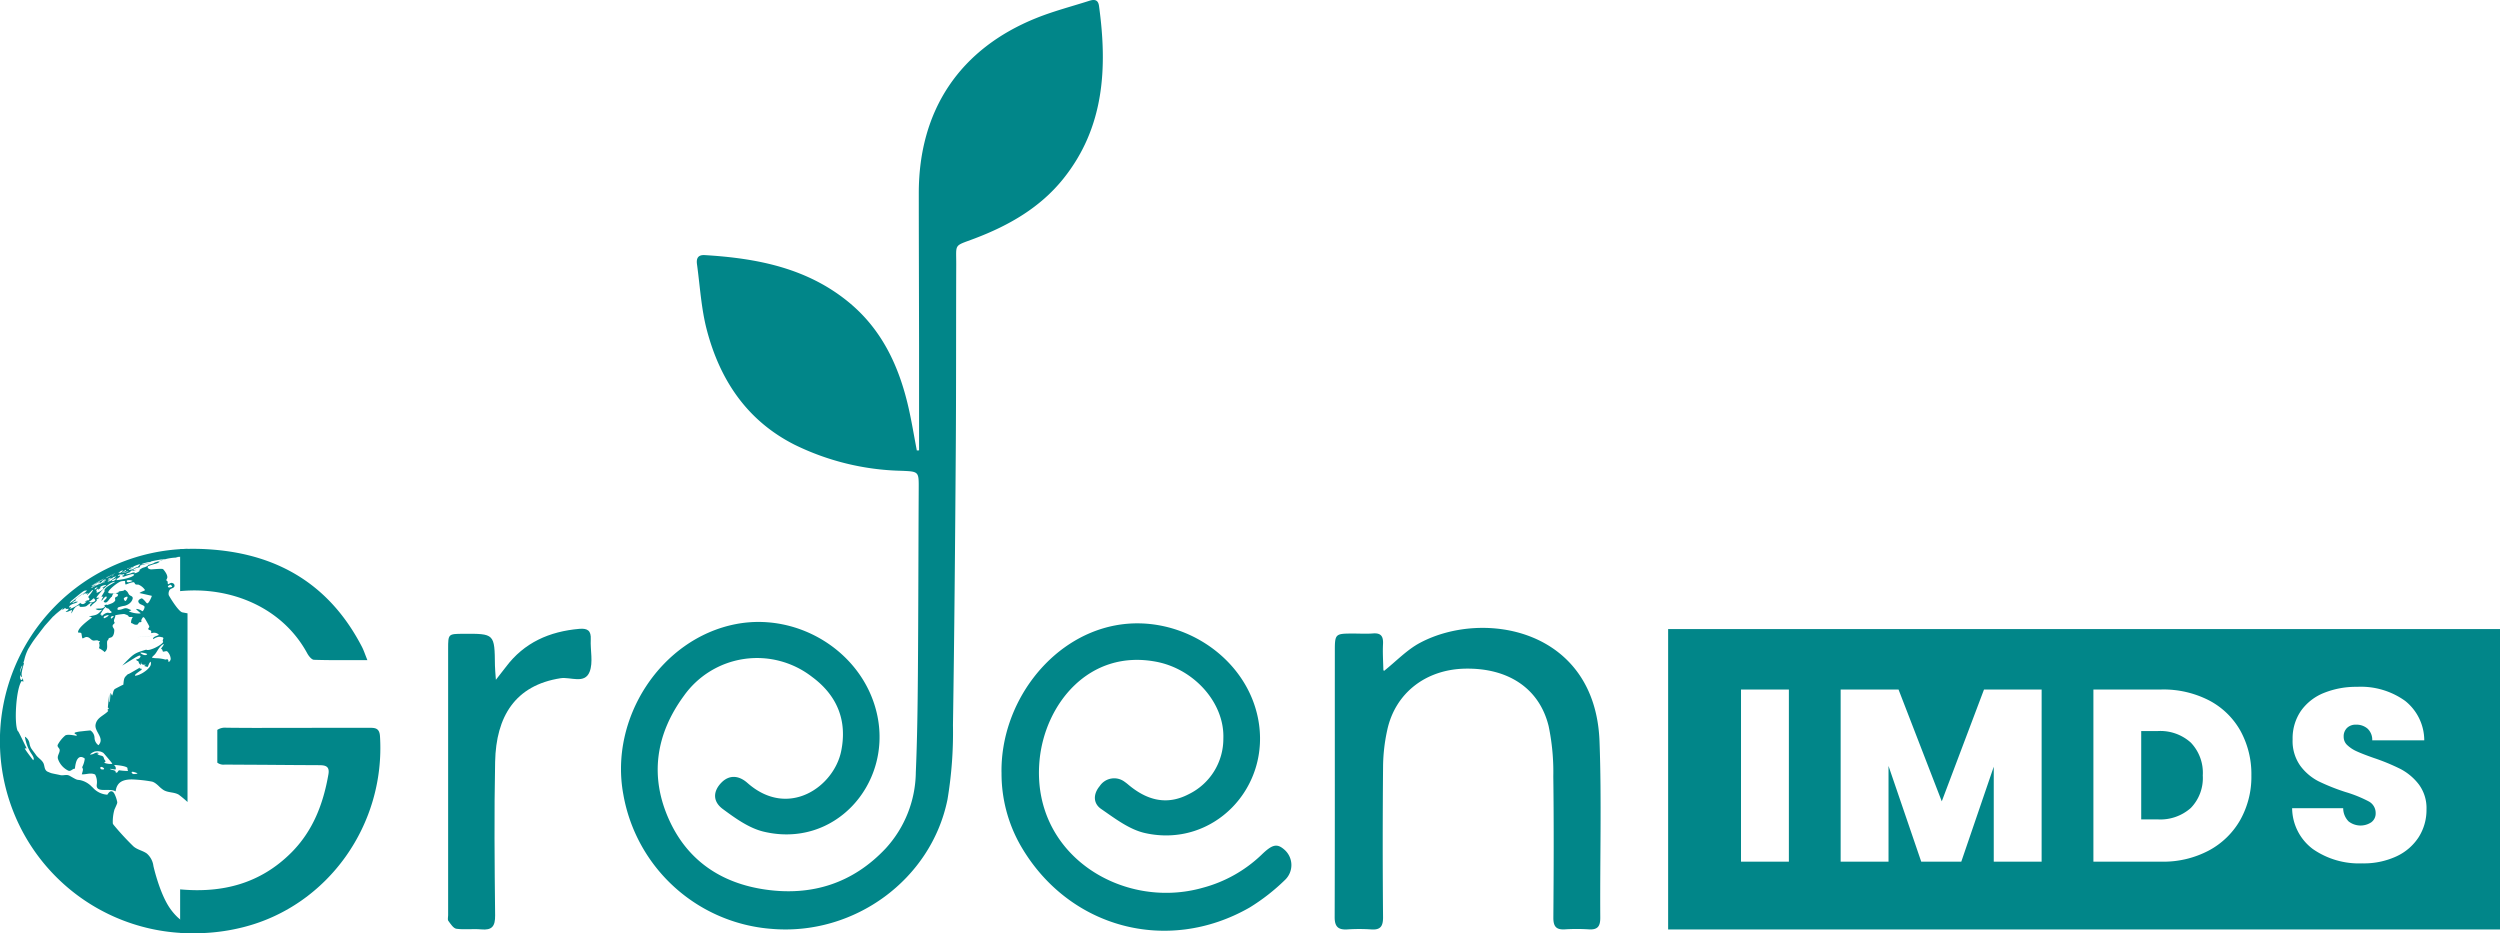 <svg xmlns="http://www.w3.org/2000/svg" width="450.857" height="168.307" viewBox="0 0 450.857 168.307">
  <g id="Group_55" data-name="Group 55" transform="translate(0 0)">
    <g id="Group_53" data-name="Group 53" transform="translate(0 0)">
      <path id="Path_165" data-name="Path 165" d="M1017.88,365.574h0a4.815,4.815,0,0,1,.97-.094h0c.069-.048.069-.048.672-.081.135-.008.338-.012.566-.012v-1.345a34.668,34.668,0,0,0,0,69.315v-1.683c-.053-.024-.106-.045-.159-.073-.1-.045-.2-.1-.305-.155s-.208-.122-.318-.191a6.393,6.393,0,0,1-.676-.5c-.114-.1-.233-.2-.355-.314-.057-.057-.114-.11-.175-.175s-.122-.122-.183-.187a10.845,10.845,0,0,1-.921-1.133c-1.924-2.706-3.028-7.664-3.04-7.709a3.562,3.562,0,0,0-1.19-2.249c-.745-.534-1.7-.672-2.4-1.279a48.468,48.468,0,0,1-3.61-3.916c-.041-.061-.086-.151-.122-.216a7.979,7.979,0,0,1,.3-2.535c.538-1.177.538-1.177.473-1.459a5.942,5.942,0,0,0-.444-1.292,1.49,1.49,0,0,0-.146-.24.6.6,0,0,0-.452-.294c-.208,0-.444.175-.709.615h-.1a3.8,3.8,0,0,1-2.522-1.263c-.069-.061-.134-.123-.2-.18a4.079,4.079,0,0,0-2.091-1.178l-.216-.028c-.44-.045-.44-.045-1.683-.754a1.154,1.154,0,0,0-.591-.142c-.257,0-.517.053-.775.053a1.431,1.431,0,0,1-.322-.036c-.542-.13-1.1-.216-1.634-.354a5.2,5.2,0,0,1-.493-.2,1.415,1.415,0,0,1-.265-.122c-.526-.371-.4-1.019-.661-1.507-.314-.6-.957-.913-1.332-1.463-.293-.424-.627-.815-.9-1.251a2.91,2.91,0,0,1-.265-.819,1.689,1.689,0,0,0-.827-1.214,7.554,7.554,0,0,0,1.129,3.015c.615.872.489,1.059.367,1.235-.012-.012-1.349-1.74-1.532-2.123.11-.008.253-.012.358-.012-1.511-3.1-1.511-3.1-1.6-3.117-.7-1.218-.334-7.746.713-9.05.085.045.2.1.285.151a1.3,1.3,0,0,0-.065-.452c-.012-.04-.024-.081-.037-.122-.016-.057-.036-.11-.057-.167v.016c0,.04.012.077.008.118a.425.425,0,0,1-.029.155.208.208,0,0,1-.114.127h-.025a.2.2,0,0,1-.142-.061.139.139,0,0,1-.033-.037.4.4,0,0,1-.053-.114,1.622,1.622,0,0,1-.008-.668l0,0c.032.008.069.138.082.175.02.078.025.082.037.094s.028.016.065.02a.454.454,0,0,1,.155.029,1.386,1.386,0,0,1-.085-.717,11.225,11.225,0,0,1,.411-1.687l-.094-.159c.041-.122.094-.285.134-.411a8.433,8.433,0,0,1,.7-1.989.08.08,0,0,0-.012.016c.069-.122.134-.228.2-.33.025-.041.049-.082.074-.118a.014.014,0,0,1,0-.008c.024-.04.045-.078.069-.114.065-.11.131-.211.192-.309l.11-.172c.322-.5.648-.945,1.324-1.825.045-.065.1-.13.151-.2.037-.053.078-.106.123-.163.077-.1.155-.2.24-.313.163-.212.342-.444.538-.7.485-.542,1.133-1.267,1.618-1.813a.752.752,0,0,0-.1.151,14.582,14.582,0,0,1,1.357-1.206c-.264.244-.542.468-.8.717.876-.746.876-.746,1.357-1.19a1.9,1.9,0,0,0-.371.538,1.592,1.592,0,0,1,.285-.249,1.129,1.129,0,0,0-.114.171c.159-.106.273-.277.473-.318a.783.783,0,0,1,.122.138l.135.012c.037,0,.069,0,.094,0a.288.288,0,0,0,.167-.049l.077.041c-.069.293-.363.358-.542.538a1.13,1.13,0,0,0,.114.008,1.1,1.1,0,0,0,.4-.089c.13-.053.252-.118.383-.167a.969.969,0,0,1,.261-.078c.024.208-.167.388-.085.6.44-.856.656-1.284,1.393-1.471.065.086.053.2.11.285.11,0,.207.008.3.008.668,0,.864-.127.9-.155l.192-.151c.085-.069.159-.126.22-.171.021-.016.045-.033.061-.044.037-.029.069-.053.1-.074a.453.453,0,0,1,.256-.106.448.448,0,0,1,.135.024c-.395.42-.395.42-.183.64.228-.521.831-.684,1.109-1.158-.029-.008-.061-.016-.085-.02l0-.069a1.382,1.382,0,0,1,.465-.294.445.445,0,0,1-.012-.044c0-.016-.008-.029-.012-.041-.139.008-.273.037-.411.041l-.041-.094c.012-.02,1.764-2.453,3.06-2.758a1.2,1.2,0,0,1,.2-.029.941.941,0,0,1,.1.008c-1.618.957-1.618.957-1.964,1.491.025.02.065.049.09.069,0,.118,0,.118-.608,1.1a1.912,1.912,0,0,1,.371.02c0,.008-.4.53-.334.726.289-.257.448-.653.839-.8.347.362-.391.6-.448.966a.479.479,0,0,0,.318.142c.273,0,.5-.326.734-.627.049-.061.094-.123.143-.175a.466.466,0,0,1,.073-.082.919.919,0,0,1,.22-.187c.016-.061.032-.118.049-.167a.871.871,0,0,1,.183-.338.4.4,0,0,1,.3-.134.972.972,0,0,1,.583.3,1.454,1.454,0,0,1-.123.273c-.114.122-.322.106-.407.269s.036.322,0,.481a.28.28,0,0,1-.024.065.468.468,0,0,1-.037.049.7.7,0,0,1-.126.138c-.257.224-.257.224-1.235.578a.334.334,0,0,0-.183-.057.583.583,0,0,0-.391.212.4.4,0,0,1,.167.057c-.427.656-1.153.305-1.715.505.069.041.135.074.191.1a1.329,1.329,0,0,0,.24.093,1.363,1.363,0,0,0,.583-.02c.053-.008.106-.016.167-.029-.859.917-.859.917-2.367,1.186.15.114.407.012.5.249-.774.575-2.591,1.923-2.461,2.669.574.045.574.045.62.289.114.7.114.7.207.775a1.853,1.853,0,0,0,.343-.155,1.011,1.011,0,0,1,.265-.094.5.5,0,0,1,.183,0,1.046,1.046,0,0,1,.2.049c.338.118.517.473.868.57a.7.7,0,0,0,.162.02c.163,0,.334-.049.5-.049a.516.516,0,0,1,.387.151h.025a1.173,1.173,0,0,1,.175.012c.009.029,0,.085.009.114-.053.041-.143.114-.192.155a1.149,1.149,0,0,1,0,.982,5.2,5.2,0,0,1,.909.591.832.832,0,0,1,.1.127c.778-.538.33-1.39.509-2.074a.779.779,0,0,0,.187-.159c-.073-.249.265-.358.412-.391.68-.159.66-1.333.656-1.345-.008-.293-.318-.472-.3-.774.017-.265.306-.338.379-.562-.379-.476.179-.888.094-1.345a11.769,11.769,0,0,1,1.5-.224c.032,0,.057,0,.077,0a.454.454,0,0,1,.163.036c.538.175.59.269.611.305.07.114.1.151.151.172a.616.616,0,0,0,.208.028c.089,0,.179-.012.269-.012a.626.626,0,0,1,.191.028,1.589,1.589,0,0,0-.31,1.064,1.321,1.321,0,0,1,.338.134.983.983,0,0,0,.762.163c.069-.02.069-.02.314-.354.11-.147.314-.025.424-.155.1-.114-.053-.232.009-.346.163-.31.257-.489.371-.489.155,0,.346.342.8,1.158.314.558.314.558.171.758-.1.134-.134.2-.081.265.122.163.363.122.485.285.094.122-.012.261.037.387a.317.317,0,0,0,.077.016.613.613,0,0,0,.143-.029,1.149,1.149,0,0,1,.3-.041c.5,0,.864.326.839.391a.249.249,0,0,1-.106.074c-1.553.126-2.649.224-3.916.358,1.378-.138,2.628-.244,3.907-.354-.66.253-.746.285-.925.542.02.044.049.1.069.146a2.126,2.126,0,0,1,1.023-.424h.155c.18.036.359.078.538.114a1.8,1.8,0,0,1,.1.155c-.159.4-.159.4-.048.668-.021.033-.045.069-.074.106a.8.8,0,0,1-.1.11,1.257,1.257,0,0,1-.131.118c-.049.041-.1.082-.151.118-.082.061-.167.122-.265.183-.061.041-.126.082-.191.118-.1.061-.2.118-.31.171h0a2,2,0,0,1-.212.11,5.682,5.682,0,0,1-.843.326c-.065.02-.126.036-.187.049a1.8,1.8,0,0,1-.334.04.457.457,0,0,1-.269-.065c-2.189.664-2.189.664-4.316,2.876.147-.089.281-.175.416-.256s.256-.163.375-.236.232-.147.338-.212.208-.13.306-.187c.142-.089.273-.171.395-.245s.232-.138.33-.2c.265-.163.461-.273.608-.346h0a.886.886,0,0,1,.1-.049.909.909,0,0,0,.086-.037.319.319,0,0,1,.073-.024.076.076,0,0,0,.029-.008.2.2,0,0,1,.175.016l0,0a.116.116,0,0,1,.037.028.335.335,0,0,1,.04.037c-.089.436-.4.521-.839.64a.71.71,0,0,0,.432.281c.122.375.175.53.485.676a.6.6,0,0,1,.025-.464.012.012,0,0,0,.008,0s.012.008.008.061a.264.264,0,0,0,.171.3.786.786,0,0,0,.35.069,1.408,1.408,0,0,0,.216-.016c.028,0,.041-.008.049-.008s.012,0,.016,0,0,0,0,0a.016.016,0,0,1,0,.012.618.618,0,0,1-.314.228c.179.053.4.114.66.187.2-.306.216-.726.559-.953a1.035,1.035,0,0,1-.216.978,1.7,1.7,0,0,1-.159.192,1.894,1.894,0,0,1-.184.191.72.72,0,0,1-.1.094c-.069.061-.138.122-.216.179-.037.028-.073.057-.114.085-.073.057-.154.11-.231.163-.041.029-.082.053-.123.078a3.946,3.946,0,0,1-.481.265,2.609,2.609,0,0,1-1,.314h-.012c.016-.245.016-.245,1.2-1.088v-.179h-.016a1.153,1.153,0,0,1-.354-.074c.02-.044.049-.1.069-.142-.2.114-.375.216-.534.309l-.208.119c-.42.244-.7.407-.9.521-.041.02-.073.04-.106.057-.074.041-.13.074-.179.1a.593.593,0,0,1-.057.025.537.537,0,0,1-.069.032.3.3,0,0,0-.033.012.156.156,0,0,1-.057.008h-.02c-.709.66-.709.66-.839,1.919h0a.23.23,0,0,0-.037.008.458.458,0,0,1-.061.025c-.159.065-.485.232-.787.391-.044.025-.089.049-.134.069-.289.151-.526.281-.529.285-.339.33-.265.823-.485,1.2a1.976,1.976,0,0,0-.281-.5c-.1,1.605-.1,1.605-.22,1.679,0,0,0-1.1-.016-1.463l-.249,2.441c.049.016.109.041.155.057,0,.057-.012.134-.02.191-.045.016-.106.033-.156.049,0,.045-.012.11-.02.159.037.036.077.086.11.122h.02c-.746.852-2.074,1.161-2.3,2.493-.211,1.288,1.732,2.42.522,3.7a1.709,1.709,0,0,1-.705-1.341,1.653,1.653,0,0,0-.741-1.324c-.029,0-.407.033-.88.082-.053,0-.106.008-.159.016l-.452.049c-.053.008-.106.012-.159.02a5.46,5.46,0,0,0-1.17.224c-.012.053-.024.123-.037.172.135.11.314.155.432.285-.041.037-.1.081-.139.118a6.178,6.178,0,0,0-.677-.122c-.069-.012-.147-.021-.224-.029h0c-.073-.008-.151-.016-.228-.02s-.159-.008-.237-.008a1.817,1.817,0,0,0-.378.033.349.349,0,0,0-.061.016.49.49,0,0,0-.179.082,5.861,5.861,0,0,0-1.357,1.687c-.122.4.354.574.363.929.012.554-.481,1.015-.31,1.6A3.669,3.669,0,0,0,998.521,404a.547.547,0,0,0,.277.082.664.664,0,0,0,.314-.089c.041-.025.077-.049.114-.069l.061-.037a.7.7,0,0,1,.114-.073h0a1.108,1.108,0,0,1,.114-.065.628.628,0,0,1,.257-.061h.028a6.307,6.307,0,0,1,.192-1.1,2.466,2.466,0,0,1,.11-.322,1.483,1.483,0,0,1,.3-.473.716.716,0,0,1,.159-.126.641.641,0,0,1,.33-.09.916.916,0,0,1,.445.127,1.158,1.158,0,0,1,.208.142c.016.012.028.021.037.029a4.568,4.568,0,0,1-.477,1.549c.2.407.2.407-.069,1.288.049,0,.1,0,.151,0,.485,0,.974-.142,1.459-.142a1.71,1.71,0,0,1,.8.175,2.945,2.945,0,0,1,.3,1.781c-.13.917.57,1,1.405,1a8.9,8.9,0,0,1,1.369.041l.172.037a1.327,1.327,0,0,1,.318.11,1.541,1.541,0,0,1,.134.082,3.273,3.273,0,0,1,.114-.579,2.051,2.051,0,0,1,.2-.472c.473-.852,1.41-1.12,2.64-1.12a25.528,25.528,0,0,1,3.509.375,1.3,1.3,0,0,1,.362.114,2.608,2.608,0,0,1,.489.31c.155.118.3.249.44.379a5.721,5.721,0,0,0,.888.737c.84.505,1.879.342,2.722.823a18.354,18.354,0,0,1,1.6,1.333V375.671c-.252-.045-.57-.106-.966-.18-.774-.26-2.388-2.991-2.424-3.117a1.313,1.313,0,0,1,.139-.893c.2-.305.615-.294.843-.562a.475.475,0,0,0-.293-.7.453.453,0,0,0-.183-.041c-.233,0-.416.192-.632.245-.09-.155-.024-.343-.09-.5-.045-.106-.192-.114-.216-.241-.008-.032-.008-.04.118-.277.314-.579-.648-1.646-.656-1.654-.078-.065-.118-.106-.432-.106-.147,0-.347.008-.64.025s-.669.045-1.166.082a1.607,1.607,0,0,1-.245-.065.328.328,0,0,1-.057-.02c-.2-.086-.4-.241-.212-.5a12,12,0,0,1,1.263-.42,1.858,1.858,0,0,0,.847-.391h-.053c-.167,0-.171,0-.22-.029a9.721,9.721,0,0,1,2.657-.672,2.7,2.7,0,0,1,.327-.02c.036,0,.077,0,.122,0,.253,0,.354,0,.407,0h.053a1.9,1.9,0,0,0-.5-.061h-.025a0,0,0,0,1,0,0s0,0,.009,0ZM990.3,385.218c0,.016-.013.033-.016.049-.045.13-.107.253-.155.383-.086.212-.135.44-.224.652a.146.146,0,0,1-.02.029,2.848,2.848,0,0,1,.367-1.207.086.086,0,0,1,.028-.012.013.013,0,0,1,.008,0,.019.019,0,0,1,.02.016.055.055,0,0,1,0,.045.089.089,0,0,1-.012.049m15.557-9.14a.528.528,0,0,1-.1.1,1.108,1.108,0,0,1-.1.078,2.045,2.045,0,0,1-.375.22.589.589,0,0,1-.09.041c-.02.008-.037.012-.049.016a.227.227,0,0,1-.077.016.064.064,0,0,1-.041-.012c-.053-.037-.037-.245.057-.318a2.356,2.356,0,0,1,.648-.228.525.525,0,0,1,.069-.008c.089,0,.081.048.053.1m.314-.472c-.151,0-.3-.049-.449-.049-.02,0-.045,0-.065,0a1.613,1.613,0,0,0-.8.428.777.777,0,0,1-.208.155h-.008c-.012,0-.017-.016-.033-.138s-.02-.11-.241-.127l.371-.6c.041-.065.094-.147.139-.212a3.977,3.977,0,0,1,.452-.542h.017a.023.023,0,0,1,.016,0c.069.041.069.138.143.179.106.07.245.057.354.123l.057.04c.11.086.159.224.253.322.053.057.13.09.188.143a.2.2,0,0,1,.048.191.119.119,0,0,1-.06.053.5.5,0,0,1-.171.024m.615.611c-.037.093-.306.391-.432.391a.05.05,0,0,1-.037-.012.274.274,0,0,1,.029-.313c.065-.081.33-.13.33-.13a.255.255,0,0,1,.053,0,.066.066,0,0,1,.057.02q.012.012,0,.049m5.957,6.915a.384.384,0,0,1-.183.065.684.684,0,0,1-.179,0,1.207,1.207,0,0,1-.359-.11c-.09-.044-.542-.265-.342-.338.016,0,.041,0,.069,0,.306,0,1.141.167,1.076.314a.623.623,0,0,1-.082.073m-7.909,20.683c-.032,0-.069,0-.1,0l-.089-.012c-.033-.008-.062-.012-.082-.016a.2.2,0,0,1-.041-.012c-.114-.04-.22-.334-.036-.407a.407.407,0,0,1,.069-.008c.232,0,.509.224.513.33s-.106.13-.232.13m.575-1.1a.962.962,0,0,1-.2-.073.375.375,0,0,1-.122-.089c.073-.078.245-.074.232-.225,0-.044-.049-.106-.114-.187a.911.911,0,0,1-.171-.347c-.09-.281-.123-.375-.567-.489-.245-.061-.607-.151-.627-.371,0,0,.012-.012.016-.012a.263.263,0,0,0,.127.036.127.127,0,0,0,.069-.02.125.125,0,0,0,.037-.045c-.016-.049-.122-.114-.3-.114a1.015,1.015,0,0,0-.493.147,1.549,1.549,0,0,1-.665.2.185.185,0,0,1-.069-.008.063.063,0,0,1-.041-.016,2.313,2.313,0,0,1,.868-.525,2.606,2.606,0,0,1,.51-.053,1.88,1.88,0,0,1,.391.037c.057.012.114.024.167.041a1.708,1.708,0,0,1,.5.245c.016.012,1.581,1.821,1.581,1.911,0,.045-.135.065-.318.065a3.121,3.121,0,0,1-.815-.11m3.875,1.377h0c-.025,0-.648-.02-1.125-.078-.069-.008-.134-.016-.191-.028a.761.761,0,0,0-.127-.016h-.024c-.131.012-.192.118-.253.22-.02.033-.041.065-.061.093a.237.237,0,0,1-.041.045.19.19,0,0,1-.069.045.211.211,0,0,1-.094.02c-.009,0-.021,0-.033,0-.179-.016-.081-.253-.207-.326-.286-.159-.628-.155-.913-.322-.009-.008-.009-.02-.016-.029a.153.153,0,0,1,.057-.008,3.649,3.649,0,0,1,.481.061,2.8,2.8,0,0,0,.4.049.127.127,0,0,0,.081-.016.646.646,0,0,0-.212-.693c-.033-.033-.033-.033-.033-.065.016-.016.021-.016.057-.029h.041c.342,0,2.4.2,2.286.624-.036.146.082.264.073.4,0,.036-.032.044-.069.053m1.781.452a.029.029,0,0,1-.02.016.46.46,0,0,1-.049.02l-.163.033-.089.012h0l-.094.012c-.065,0-.13.008-.183.008a.64.64,0,0,1-.094,0c-.225-.041-.46-.277-.278-.4a.556.556,0,0,1,.1-.012.662.662,0,0,1,.11.012.874.874,0,0,1,.11.024c.064.016.146.041.248.074.383.118.42.179.408.207m5.92-34.032c.025,0,.045,0,.062,0a.186.186,0,0,1,.1.02.015.015,0,0,1,0,.012.128.128,0,0,0,.024.073c.037.045.1.061.131.11a.1.1,0,0,1,.012.089c-.02.065-.11.106-.11.106l-.338.065a.332.332,0,0,1-.061.008.356.356,0,0,1-.175-.049c-.236-.147.2-.4.35-.432m-1.214,10.672a.124.124,0,0,1,.036.008c.029.089-.069.281-.289.57a1.858,1.858,0,0,0-.159.212c-.024.053-.024.069.029.1.1.049.158.093.227.346.029.1.057.147.139.147a.465.465,0,0,0,.094-.012,2.735,2.735,0,0,1,.46-.082c.1,0,.139.041.22.126a2.092,2.092,0,0,1,.546,1.276c-.02.232-.2.509-.343.529h-.008c-.025,0-.066-.016-.069-.106a.51.51,0,0,0-.082-.3.2.2,0,0,0-.151-.065.558.558,0,0,0-.155.033.425.425,0,0,1-.122.025.015.015,0,0,1-.013,0,.673.673,0,0,1-.151-.037,7.071,7.071,0,0,0-1.292-.2,4.7,4.7,0,0,1-.937-.093c-.025-.012-.073-.033-.016-.114.151-.208.371-.35.53-.55.3-.379.5-.815.8-1.186a2.457,2.457,0,0,1,.7-.623Zm-5.59-13.9a1.012,1.012,0,0,0,.322-.11,1.031,1.031,0,0,1-.114.021h-.02a10.592,10.592,0,0,1,1.194-.444h.044c-.041.053-.11.073-.151.122.016.074-.061.086-.089.127.02.016.041.012.065.016,0,.02-.008.028-.2.122a.33.33,0,0,0-.074.037s0,0,0,.008c.106.024.106.024.114.033a.087.087,0,0,1-.033.02c-.139.069-.3.089-.44.155-.232.1-.436.257-.677.343-.1.037-.2.012-.3.04s-.167.049-.2.057a.12.12,0,0,1-.032.008.03.03,0,0,1-.016,0h-.008c-.036-.02-.029-.122.057-.175a3.1,3.1,0,0,1,.51-.183,1.2,1.2,0,0,0,.232-.086s0-.012,0-.016a.1.1,0,0,0-.049-.008.768.768,0,0,0-.187.041,2.1,2.1,0,0,1-.338.086s-.009,0-.012,0a.827.827,0,0,1,.4-.212m-.9.269c.1-.049.432-.155.436-.155a.078.078,0,0,1,.033-.008h0c-.008.012-.008.016-.342.179-.07.033-.122.061-.159.073a.06.06,0,0,1-.045,0s-.036-.037.074-.094m.175.489a.144.144,0,0,1-.041.033.944.944,0,0,1-.347.175,4.947,4.947,0,0,1-.741.134h-.012a2.167,2.167,0,0,1,.207-.074c.155-.049.322-.081.477-.13.138-.041.269-.094.407-.135.008,0,.016,0,.025-.008a.162.162,0,0,1,.02,0s0,0,0,.008m-.611-.146a.466.466,0,0,1,.073-.041.183.183,0,0,1,.041-.008.063.063,0,0,1,.024,0,.027.027,0,0,1,.016.012,0,0,0,0,1,0,0c.009.016,0,.029,0,.045s.049.012.049.04-.016.036-.073.065c-.139.065-.612.265-.66.269,0,0,0,0-.008,0,.033-.074.085-.094.236-.151.126-.045.2-.163.3-.236m-.864.232c-.045,0-.086.025-.131.025a.072.072,0,0,1-.028,0,5.02,5.02,0,0,1,.664-.277l.02-.008s0,0,.008,0c-.041.053-.126.049-.159.114.033,0,.062-.025.09-.025a.037.037,0,0,1,.02,0,1.414,1.414,0,0,1-.391.359s-.009,0-.013.008a1.952,1.952,0,0,1-.2.074.3.3,0,0,1-.069.012s-.009,0-.012,0c.012-.057.085-.053.1-.106a.209.209,0,0,0-.045,0,.858.858,0,0,0-.253.04.153.153,0,0,1-.045.008,2.377,2.377,0,0,1,.29-.127c.142-.053.175-.073.167-.094Zm-.546,1.284c.11-.126.277-.167.4-.277.008-.008.2-.257.142-.294,0,0-.008,0-.012,0a.4.4,0,0,0-.123.016l-.155.053a.462.462,0,0,1-.151.037.742.742,0,0,1,.248-.273c.073-.016.187-.033.22-.037.016,0,.033,0,.045,0,.082,0,.163.024.249.024a.2.2,0,0,0,.049,0,2.155,2.155,0,0,1,.273-.065h.016c.04,0,.232.126-.159.236a.288.288,0,0,0-.126.053c-.016.02,0,.057.033.094a.26.26,0,0,0,.183.081.317.317,0,0,0,.1-.021c.069-.028.224-.082.407-.146.11-.041.228-.082.35-.119l.359-.106c.11-.033.208-.057.285-.073a.961.961,0,0,1,.13-.016h0s.432.024.261.2c-.644.636-3.064.889-3.084.889h-.016c-.02,0-.041,0-.053-.016,0,0-.008-.008-.008-.016,0-.033.033-.094.134-.208m2.787.4s0,0-.008,0a.014.014,0,0,0-.008,0c-.012,0-.037.016-.073.033-.065.029-.159.065-.261.1l-.126.037a1.15,1.15,0,0,1-.318.053.32.32,0,0,1-.2-.057c-.069-.061-.167-.265.139-.318a1.243,1.243,0,0,1,.171-.012,1.473,1.473,0,0,1,.688.155m-3.15-1.369c.012,0,.016-.008.02-.008s0,0,.008,0c-.02.016-.159.086-.159.086a2.2,2.2,0,0,1-.2.1.515.515,0,0,1-.163.053,1.058,1.058,0,0,0-.22.093l-.257.1a7.616,7.616,0,0,1,.97-.424m-.6.493a1.223,1.223,0,0,1,.313-.2.018.018,0,0,0,.012,0s0,0,.008,0,0,0-.021.024c-.032.029-.069.057-.1.085a.689.689,0,0,1-.053.053.215.215,0,0,1-.033.024s-.142.086-.159.089c.049-.069.049-.069.033-.081m-.921.2c.016-.012.126-.061.171-.082.008,0,.012,0,.017,0h.008a.674.674,0,0,1-.131.094.256.256,0,0,1-.093.033h0c-.008,0,.012-.029.032-.041m.872-.347c.012,0,.028,0,.041-.008-.008.008-.021.012-.029.02a1.763,1.763,0,0,1-.2.086,1.451,1.451,0,0,0-.2.094.013.013,0,0,1,.008,0h0a.076.076,0,0,0-.008.029,5.185,5.185,0,0,1-.661.3,3.66,3.66,0,0,1,1.047-.526m-.326.6a.693.693,0,0,1-.35.159c-.021,0-.028,0-.028,0s0-.012.016-.024.2-.163.216-.176a1.637,1.637,0,0,1,.2-.1.119.119,0,0,1,.045-.012h0c.032.008.048.049-.106.155m-1.08.025a.087.087,0,0,1,.032-.008h.009a.278.278,0,0,1-.09.078l-1.165.664c.016-.021.016-.021.362-.237-.342.167-.635.412-.982.566a.076.076,0,0,0,.02-.016c-.151.074-.261.216-.436.236a21.56,21.56,0,0,1,2.249-1.283m-.143.179v0a.332.332,0,0,1-.061.041.792.792,0,0,1-.236.114s0,0-.008,0a1.546,1.546,0,0,1,.289-.151s.008,0,.016,0m-1.32.713v0c-.664.436-.7.436-.726.436.029-.04.648-.4.726-.44m-.734.66a9.223,9.223,0,0,0,.941-.5,1.966,1.966,0,0,0-.3.13c-.163.09-.167.09-.183.09.094-.073.22-.114.29-.224l-.11.061-.179.1c-.077.045-.142.078-.191.106a.88.88,0,0,1-.085.049.859.859,0,0,0-.078.041.079.079,0,0,0-.02.012.061.061,0,0,1-.017,0h0c.011-.2,1.426-.88,1.438-.884.1.114-.143.159-.216.24l-.012.012a.4.4,0,0,0-.04.045l.012.012c.526-.122.62-.3.636-.371.021-.1.713-.452.717-.456h.025c-.2.212-.448.378-.656.587.167-.1.313-.232.485-.326a.388.388,0,0,1,.155-.044h.012c-.012.02-.021.033-.127.106,0,0-.558.392-.7.465a4.67,4.67,0,0,1-.579.224s-.305.131-.9.469a1.386,1.386,0,0,1-.35.163h0c-.053,0-.053-.065.049-.11m2.359-.954a1.582,1.582,0,0,1-.375.172v0a1.706,1.706,0,0,1,.293-.191.688.688,0,0,1,.094-.036c.008,0,.016,0,.029,0h0c.029,0-.008.037-.045.065m-5.876,3.272c1.931-1.589,1.931-1.589,2.371-1.772l.041-.012a.031.031,0,0,1,.016.008c-.016.061-.016.061-.106.138a1.292,1.292,0,0,1,.322-.167.033.033,0,0,1,.008.021c-.1.191-.1.191-.184.252-.35.257-.733.465-1.092.709-.2.139-.367.31-.562.444a.089.089,0,0,1-.045.016s-.008-.008-.008-.012a6.974,6.974,0,0,1-1.182.921.042.042,0,0,0-.02-.008,1.375,1.375,0,0,1,.44-.538m2.905.012h-.057a.792.792,0,0,0-.44.192.47.47,0,0,0-.065.061.242.242,0,0,0-.074.1c.069-.036.122-.065.163-.085l.122-.065a.173.173,0,0,1,.049-.012h.016a.112.112,0,0,1-.016.021,2.621,2.621,0,0,1-.33.338,1.186,1.186,0,0,1-.338.147,2,2,0,0,1-.411-.123.922.922,0,0,1,.053-.106.032.032,0,0,1-.02-.012,1.309,1.309,0,0,0-.342.236,5.7,5.7,0,0,1-.958.587,2.963,2.963,0,0,1-.648.265c.061-.11.175-.18.22-.3,0,0-.008-.012-.013-.016h-.008c-.085,0-.155.065-.236.065-.012,0-.025,0-.037,0-.163-.041-.073-.444.835-.717a2.228,2.228,0,0,0,.706-.326.32.32,0,0,1-.086.008c-.082,0-.159-.016-.237-.016a.293.293,0,0,0-.085.009c-.191.04-.35.171-.542.208a.026.026,0,0,1-.016,0,.1.1,0,0,1-.049-.012c0-.049.017-.09.358-.3.208-.127.208-.127.245-.183a.507.507,0,0,0-.069-.037c-.041-.208,1.695-1.333,1.829-1.345-.151.159-.367.24-.5.424.211-.081.378-.253.6-.322l.016.016c-.041.082-.118.127-.167.2a2.693,2.693,0,0,0,.452-.212c.008.008.02.016.028.025-.049.114-.216.167-.175.33a6.585,6.585,0,0,0,.961-.913s.008,0,.012,0a.319.319,0,0,1,.012.036.451.451,0,0,1,.106.033,9.985,9.985,0,0,1-.794,1.075c-.1.114-.024.31.155.412.029.143-.143.3-.147.3-.02.02-.037.024-.081.024m1.247.1a1.314,1.314,0,0,1-.668.281.854.854,0,0,1-.147.02c-.008,0-.016,0-.016,0-.049-.016-.041-.073-.077-.1a.041.041,0,0,0-.033-.012.781.781,0,0,0-.1.02c-.012,0-.024,0-.037,0a.21.21,0,0,1-.061.012.015.015,0,0,1-.012,0l0,0c.012-.04.094-.089.367-.256a5.485,5.485,0,0,0,.427-.379.517.517,0,0,1,.077-.045l.016,0a.4.4,0,0,1,.191.159s.13.244.078.309m-.073-2.029a.014.014,0,0,1-.009,0c-.037,0,0-.073.012-.1.024-.049.024-.053.016-.069a.033.033,0,0,0-.02,0c-.016,0-.037,0-.053,0h0a.9.9,0,0,1,.444-.249.213.213,0,0,1,.073-.012h0c.053,0,.025.049-.1.159a2.076,2.076,0,0,1-.367.269m1.849-.64c-.183.127-.395.212-.583.339a1.372,1.372,0,0,1,.286-.078c.089,0-.049.273-.1.322l-.041.041c-.033.029-.069.057-.114.089-.021.016-.045.033-.069.049-.044.033-.1.069-.151.1a2.087,2.087,0,0,1-.688.326.061.061,0,0,1-.041-.012.069.069,0,0,1-.009-.029c-.008-.053.025-.1.025-.151a.3.3,0,0,0-.025-.081c-.012-.069-.049-.13-.069-.2a.071.071,0,0,1,.008-.028.933.933,0,0,1,.383-.245c0,.078-.114.11-.09.2h.012a.081.081,0,0,0,.049-.016,3.391,3.391,0,0,0,.42-.314c.012-.016.029-.044-.029-.085a.13.13,0,0,0-.053-.012h-.029a.12.12,0,0,1-.037,0s0-.008,0-.008a2.184,2.184,0,0,1,.688-.35l.355-.074c.012,0,.028,0,.041,0a.1.1,0,0,1,.033,0,.045.045,0,0,1,.02,0,.064.064,0,0,1,.049.016c0,.012-.236.212-.241.216m.746-.892c-.142.057-.273.106-.277.106l-.008-.008c.033-.1.432-.318.583-.4-.082.028-.151.049-.208.069l-.106.033c-.167.057-.171.053-.191.049,0-.008,0-.008.02-.053a.034.034,0,0,0-.02,0c-.012,0-.029.008-.045.008a.016.016,0,0,1-.012,0,3.384,3.384,0,0,0,.51-.237v-.016a.14.14,0,0,1-.045,0,.418.418,0,0,1,.256-.143h.012a.159.159,0,0,1-.02.061,1.185,1.185,0,0,0-.049.126c.094-.073.134-.1.159-.126a.059.059,0,0,1,.016-.016.056.056,0,0,1,.012-.016.064.064,0,0,0,.012-.016.281.281,0,0,0,.041-.061l.037-.061a.132.132,0,0,1,.016-.012c.045-.029.517-.167.521-.167a.113.113,0,0,1,.033,0,.045.045,0,0,1,.02,0c-.008.02-.016.024-.094.089-.367.3-.367.3-.505.432,0,0,0,0,0-.008a.059.059,0,0,0,0-.045,2.364,2.364,0,0,1-.35.289c-.033.02-.183.078-.326.13m1.055-.212a.669.669,0,0,1-.395.171.193.193,0,0,1-.09-.02c-.1-.061-.077-.077-.012-.122a4.774,4.774,0,0,1,.677-.346c.012,0,.028,0,.041,0,.1.008-.114.228-.22.322m6.638,2.82a.324.324,0,0,1-.016.127c0,.012-.46,1.173-.762,1.23h-.02c-.105,0-.22-.146-.325-.289,0,0-.094-.118-.216-.245l-.057-.057c-.146-.151-.318-.3-.428-.3h-.012c-.009,0-.714.224-.566.644.175.505.758.46,1.067.786.147.151-.155.823-.334.88h-.013a.294.294,0,0,1-.122-.065,1.857,1.857,0,0,0-1.052-.346,6.364,6.364,0,0,0,.758.688c.082.041.082.041.1.09a.779.779,0,0,1-.334.053,4.825,4.825,0,0,1-1.809-.392c.379-.142.379-.142.456-.22-.069-.033-.134-.061-.2-.085l-.313-.134a1.368,1.368,0,0,0-.49-.131,1.589,1.589,0,0,0-.472.114,2.735,2.735,0,0,1-.815.187.276.276,0,0,1-.179-.044.339.339,0,0,1,.123-.408,6.074,6.074,0,0,1,1.193-.293c1.316-.4,1.41-1.341,1.41-1.349,0-.42-.444-.4-.635-.624-.151-.183-.22-.42-.383-.594a4.492,4.492,0,0,0-.424-.326c-.044.078-.114.192-.591.245-.558.061-.542.13-.514.236a.891.891,0,0,1-.118.041c-.037.008-.078.02-.126.033a6.024,6.024,0,0,1-.632.1c-.069.008-.135.012-.2.016s-.13.008-.2.008a1.94,1.94,0,0,1-.318-.024.964.964,0,0,1-.131-.033.335.335,0,0,1-.1-.049c-.375-.257,1.622-1.928,2.29-2.086a3.78,3.78,0,0,1,.55-.065.533.533,0,0,1,.159.02,1.739,1.739,0,0,0,.069.619h.021a.125.125,0,0,0,.036,0,.378.378,0,0,1,.053-.012c.016-.008.033-.012.053-.02s.069-.025.118-.045c.033-.012.074-.028.122-.044a3.965,3.965,0,0,1,1-.29h.032c.237.02.212.3.387.387a.592.592,0,0,0,.265.045h.106c.045,0,.094,0,.139.008a2.552,2.552,0,0,1,1.178.961c.008.061-.11.114-.343.216a3.053,3.053,0,0,0-.656.334Zm-5.033.469c.082-.2.522-.313.526-.313a.137.137,0,0,1,.04,0,.091.091,0,0,1,.078.029c.029.024.033.078.016.155a.564.564,0,0,1-.033.1,1.953,1.953,0,0,1-.175.343c-.021.029-.041.053-.061.077a.2.2,0,0,1-.13.078.077.077,0,0,1-.049-.016c-.073-.045-.257-.338-.212-.448m6.952-6.915c-.073.02-1.377.428-1.548.481.012,0,.024,0,.036,0a.292.292,0,0,1,.114-.008,4.3,4.3,0,0,1-1.161.387l.036.012c-.009.057-.257.326-.966.5a2.855,2.855,0,0,0-.7.444.908.908,0,0,1,.089.021c.065.187-.631.538-.921.538a.219.219,0,0,1-.053,0c.081-.061.081-.061.106-.127a.662.662,0,0,0-.155-.016,1.264,1.264,0,0,0-.436.1,2.859,2.859,0,0,1-.314.114.841.841,0,0,1-.105.029l-.127.024a2.38,2.38,0,0,1-.416.061.129.129,0,0,1-.041,0,.12.12,0,0,1-.02-.029c.22-.22.545-.236.8-.4.012-.082.036-.249.476-.261a.121.121,0,0,0,.1.049,1.561,1.561,0,0,0,.595-.24,1.705,1.705,0,0,1-.481.142c0-.008.008-.024.012-.033-.065-.041-.147-.029-.22-.061a1.446,1.446,0,0,1,.183-.1c.041-.024.085-.045.134-.069a2.014,2.014,0,0,1,.717-.232.352.352,0,0,1,.093.012.638.638,0,0,0,.155-.326.45.45,0,0,1,.224-.1,14.548,14.548,0,0,0,1.707-.5c-.309.081-1.133.305-1.406.371.1-.037.2-.069.3-.11-.09.025-.163.041-.224.057a1.615,1.615,0,0,1-.318.065.116.116,0,0,1-.069-.021,1.518,1.518,0,0,1,.473-.2c.077-.024.159-.044.24-.069a5.532,5.532,0,0,1,.734-.163h.008c.049,0,.085.008.118.008a.421.421,0,0,0,.143-.025.15.15,0,0,1-.057-.044c.309-.118,1.736-.363,1.752-.367s.6-.074.953-.074c-.367.094-.746.151-1.113.249.143-.012.167-.016.55-.069" transform="translate(-986.289 -265.061)" fill="#018689"/>
      <path id="Path_167" data-name="Path 167" d="M1239.144,269.681q0-9.464,0-18.929c-.012-9.159-.048-18.319-.049-27.479,0-14.972,7.409-26.043,21.275-31.593,3.071-1.229,6.3-2.065,9.459-3.075.889-.285,1.605-.263,1.768.925,1.526,11.138.984,21.881-6.421,31.138-4.188,5.234-9.832,8.454-16.015,10.8-3.809,1.445-3.3.822-3.313,4.683-.042,11.273,0,22.547-.084,33.82-.117,16.428-.253,32.857-.506,49.283a73.337,73.337,0,0,1-.984,13.367c-2.936,14.491-16.842,24.581-31.651,23.355a29.411,29.411,0,0,1-26.8-24.183c-2.6-13.853,6.833-28.178,20.268-30.783,11.522-2.234,23.319,5.307,25.571,16.711,2.427,12.293-7.809,23.762-20.549,20.714-2.639-.631-5.114-2.414-7.359-4.076-1.88-1.392-1.751-3.226-.263-4.756,1.326-1.364,3.033-1.424,4.7.048,7.371,6.517,15.581.69,16.9-5.706,1.143-5.533-.716-10.065-5.219-13.4a16.176,16.176,0,0,0-23.133,3.387c-5.058,6.885-6.262,14.547-2.621,22.486,3.352,7.308,9.417,11.305,17.218,12.449,8.441,1.238,15.87-1.1,21.8-7.416a20.66,20.66,0,0,0,5.423-13.717c.252-5.9.328-11.8.375-17.708.087-11.136.087-22.273.147-33.41.017-3.131.055-3.13-3.18-3.258a46.01,46.01,0,0,1-19.223-4.709c-8.572-4.34-13.444-11.668-15.812-20.694-1.007-3.837-1.228-7.882-1.771-11.837-.138-1,.123-1.732,1.4-1.656,9.426.566,18.478,2.316,26.021,8.542,5.973,4.931,9.043,11.574,10.725,18.953.583,2.559,1,5.155,1.5,7.735l.411-.016" transform="translate(-1073.398 -188.455)" fill="#018689"/>
      <path id="Path_168" data-name="Path 168" d="M1077.814,384.1c-3.459,0-6.549.045-9.629-.057-.432-.012-.966-.692-1.23-1.185-4.49-8.272-13.793-12.078-22.912-11.2v-7.566a43.444,43.444,0,0,1,5.818.074c12.179.945,21.3,6.588,26.971,17.541.327.636.547,1.325.983,2.4" transform="translate(-1011.557 -265.053)" fill="#018689"/>
      <path id="Path_169" data-name="Path 169" d="M1055.533,457.338a35.746,35.746,0,0,1-11.49,1.027v-7.82c7.64.7,14.477-1.035,20.076-6.654,3.9-3.919,5.746-8.789,6.67-14.111.273-1.573-.717-1.63-1.821-1.634-7.127-.029-7.553-.061-14.683-.089-.746,0-1.491-.029-2.237-.009a1.833,1.833,0,0,1-1.3-.358v-5.908a2.534,2.534,0,0,1,1.654-.387c6.043.057,5.385.024,11.427.02q7.126,0,14.258-.008c1.068,0,1.907-.008,2,1.541.986,15.94-9.376,30.507-24.554,34.39" transform="translate(-1011.557 -290.154)" fill="#018689"/>
      <path id="Path_170" data-name="Path 170" d="M1423.136,397.12c2.16-1.715,4.1-3.79,6.479-5.052,11.482-6.1,31.613-2.492,32.359,17.783.389,10.579.067,21.183.137,31.775.01,1.588-.481,2.231-2.087,2.123a33.294,33.294,0,0,0-4.275,0c-1.593.1-2.109-.516-2.1-2.123.066-8.487.1-16.976-.01-25.463a40.494,40.494,0,0,0-.843-9.073c-1.672-6.818-7.322-10.52-15.1-10.356-7.071.149-12.559,4.413-14,11.053a31.874,31.874,0,0,0-.756,6.434q-.124,13.647-.005,27.3c.012,1.656-.443,2.371-2.164,2.239a31.448,31.448,0,0,0-4.275,0c-1.633.1-2.29-.476-2.285-2.206.047-15.957.018-31.914.029-47.87,0-3.281.038-3.281,3.4-3.282,1.154,0,2.314.073,3.461-.02,1.467-.12,1.9.517,1.829,1.9-.078,1.554.024,3.117.065,4.676,0,.1.156.189.139.17" transform="translate(-1173.512 -276.146)" fill="#018689"/>
      <path id="Path_171" data-name="Path 171" d="M1307.389,414.829c-.16-12.4,8.647-24.247,20.44-26.517,11.527-2.22,23.541,5.4,25.812,16.71,2.515,12.526-8.115,23.494-20.4,20.717-2.823-.638-5.416-2.641-7.889-4.342-1.434-.987-1.472-2.666-.245-4.129a3.128,3.128,0,0,1,4.5-.753,7.6,7.6,0,0,1,.644.5c3.287,2.76,6.868,3.825,10.9,1.722a11.109,11.109,0,0,0,6.245-10.023c.244-6.433-5.267-12.56-12.1-13.861-12.162-2.317-20.156,7.706-21.059,17.9-1.5,16.969,15.077,26.962,29.456,22.857a24.338,24.338,0,0,0,10.539-5.9c1.975-1.918,2.823-2.16,4.194-.949a3.687,3.687,0,0,1,.09,5.436,36.209,36.209,0,0,1-6.393,4.986c-14.857,8.5-32.686,3.676-41.253-11.118a26.128,26.128,0,0,1-3.475-13.237" transform="translate(-1126.774 -275.511)" fill="#018689"/>
      <path id="Path_172" data-name="Path 172" d="M1138.541,398.869c.839-1.076,1.324-1.675,1.785-2.292,3.317-4.442,7.889-6.433,13.284-6.9,1.5-.128,2.123.352,2.044,1.9-.1,1.963.463,4.138-.208,5.85-.888,2.266-3.458.881-5.229,1.155-8.185,1.27-11.646,6.892-11.81,15.082-.184,9.227-.1,18.461,0,27.691.02,1.957-.547,2.71-2.517,2.524-1.48-.14-3,.091-4.468-.113-.546-.076-1.041-.874-1.45-1.423-.164-.22-.041-.659-.041-1q0-24.027,0-48.054c0-2.7.02-2.7,2.692-2.717,5.693-.035,5.689-.035,5.752,5.745.007.642.083,1.282.169,2.548" transform="translate(-1049.114 -276.27)" fill="#018689"/>
      <path id="Path_173" data-name="Path 173" d="M1302.926,557.9h150.023v-54.17H1302.926Zm21.776-12.225h-8.633V514.628h8.633Zm45.581,0h-8.632V528.547l-5.856,17.129h-7.222l-5.9-17.266v17.266h-8.633v-31.05h10.437l7.8,20.169,7.616-20.169h10.393Zm35.828-7.534a14.22,14.22,0,0,1-5.681,5.527,17.5,17.5,0,0,1-8.524,2.007h-12.285v-31.05h12.285a17.969,17.969,0,0,1,8.568,1.963,13.8,13.8,0,0,1,5.659,5.479,16.2,16.2,0,0,1,1.979,8.058,15.934,15.934,0,0,1-2,8.015m32.191,3.084a9.537,9.537,0,0,1-4.008,3.482,13.967,13.967,0,0,1-6.189,1.274,14.56,14.56,0,0,1-8.9-2.575,9.309,9.309,0,0,1-3.745-7.375h9.207a3.425,3.425,0,0,0,.969,2.378,3.5,3.5,0,0,0,4.116.153,1.971,1.971,0,0,0,.771-1.651,2.349,2.349,0,0,0-1.274-2.115,22.9,22.9,0,0,0-4.144-1.673,37.356,37.356,0,0,1-4.91-1.957,9.468,9.468,0,0,1-3.259-2.778,7.693,7.693,0,0,1-1.388-4.779,8.738,8.738,0,0,1,1.5-5.128,9.292,9.292,0,0,1,4.139-3.236,15.5,15.5,0,0,1,5.992-1.1,13.669,13.669,0,0,1,8.655,2.531,9.118,9.118,0,0,1,3.455,7.112h-9.382a2.747,2.747,0,0,0-.858-2.115,3.075,3.075,0,0,0-2.088-.705,2.225,2.225,0,0,0-1.586.574,2.1,2.1,0,0,0-.618,1.629,2,2,0,0,0,.684,1.52,6.125,6.125,0,0,0,1.695,1.1c.672.306,1.672.7,3,1.164a37.422,37.422,0,0,1,4.866,2.006,10.009,10.009,0,0,1,3.3,2.772,7.151,7.151,0,0,1,1.389,4.516,9.146,9.146,0,0,1-1.389,4.975" transform="translate(-1002.091 -390.279)" fill="#018689"/>
      <path id="Path_174" data-name="Path 174" d="M1427.075,536.1a7.749,7.749,0,0,1-2.154,5.861,8.259,8.259,0,0,1-5.949,2.066h-3V528.093h3a8.2,8.2,0,0,1,5.949,2.089,7.866,7.866,0,0,1,2.154,5.921" transform="translate(-1029.819 -396.254)" fill="#018689"/>
    </g>
  </g>
</svg>
